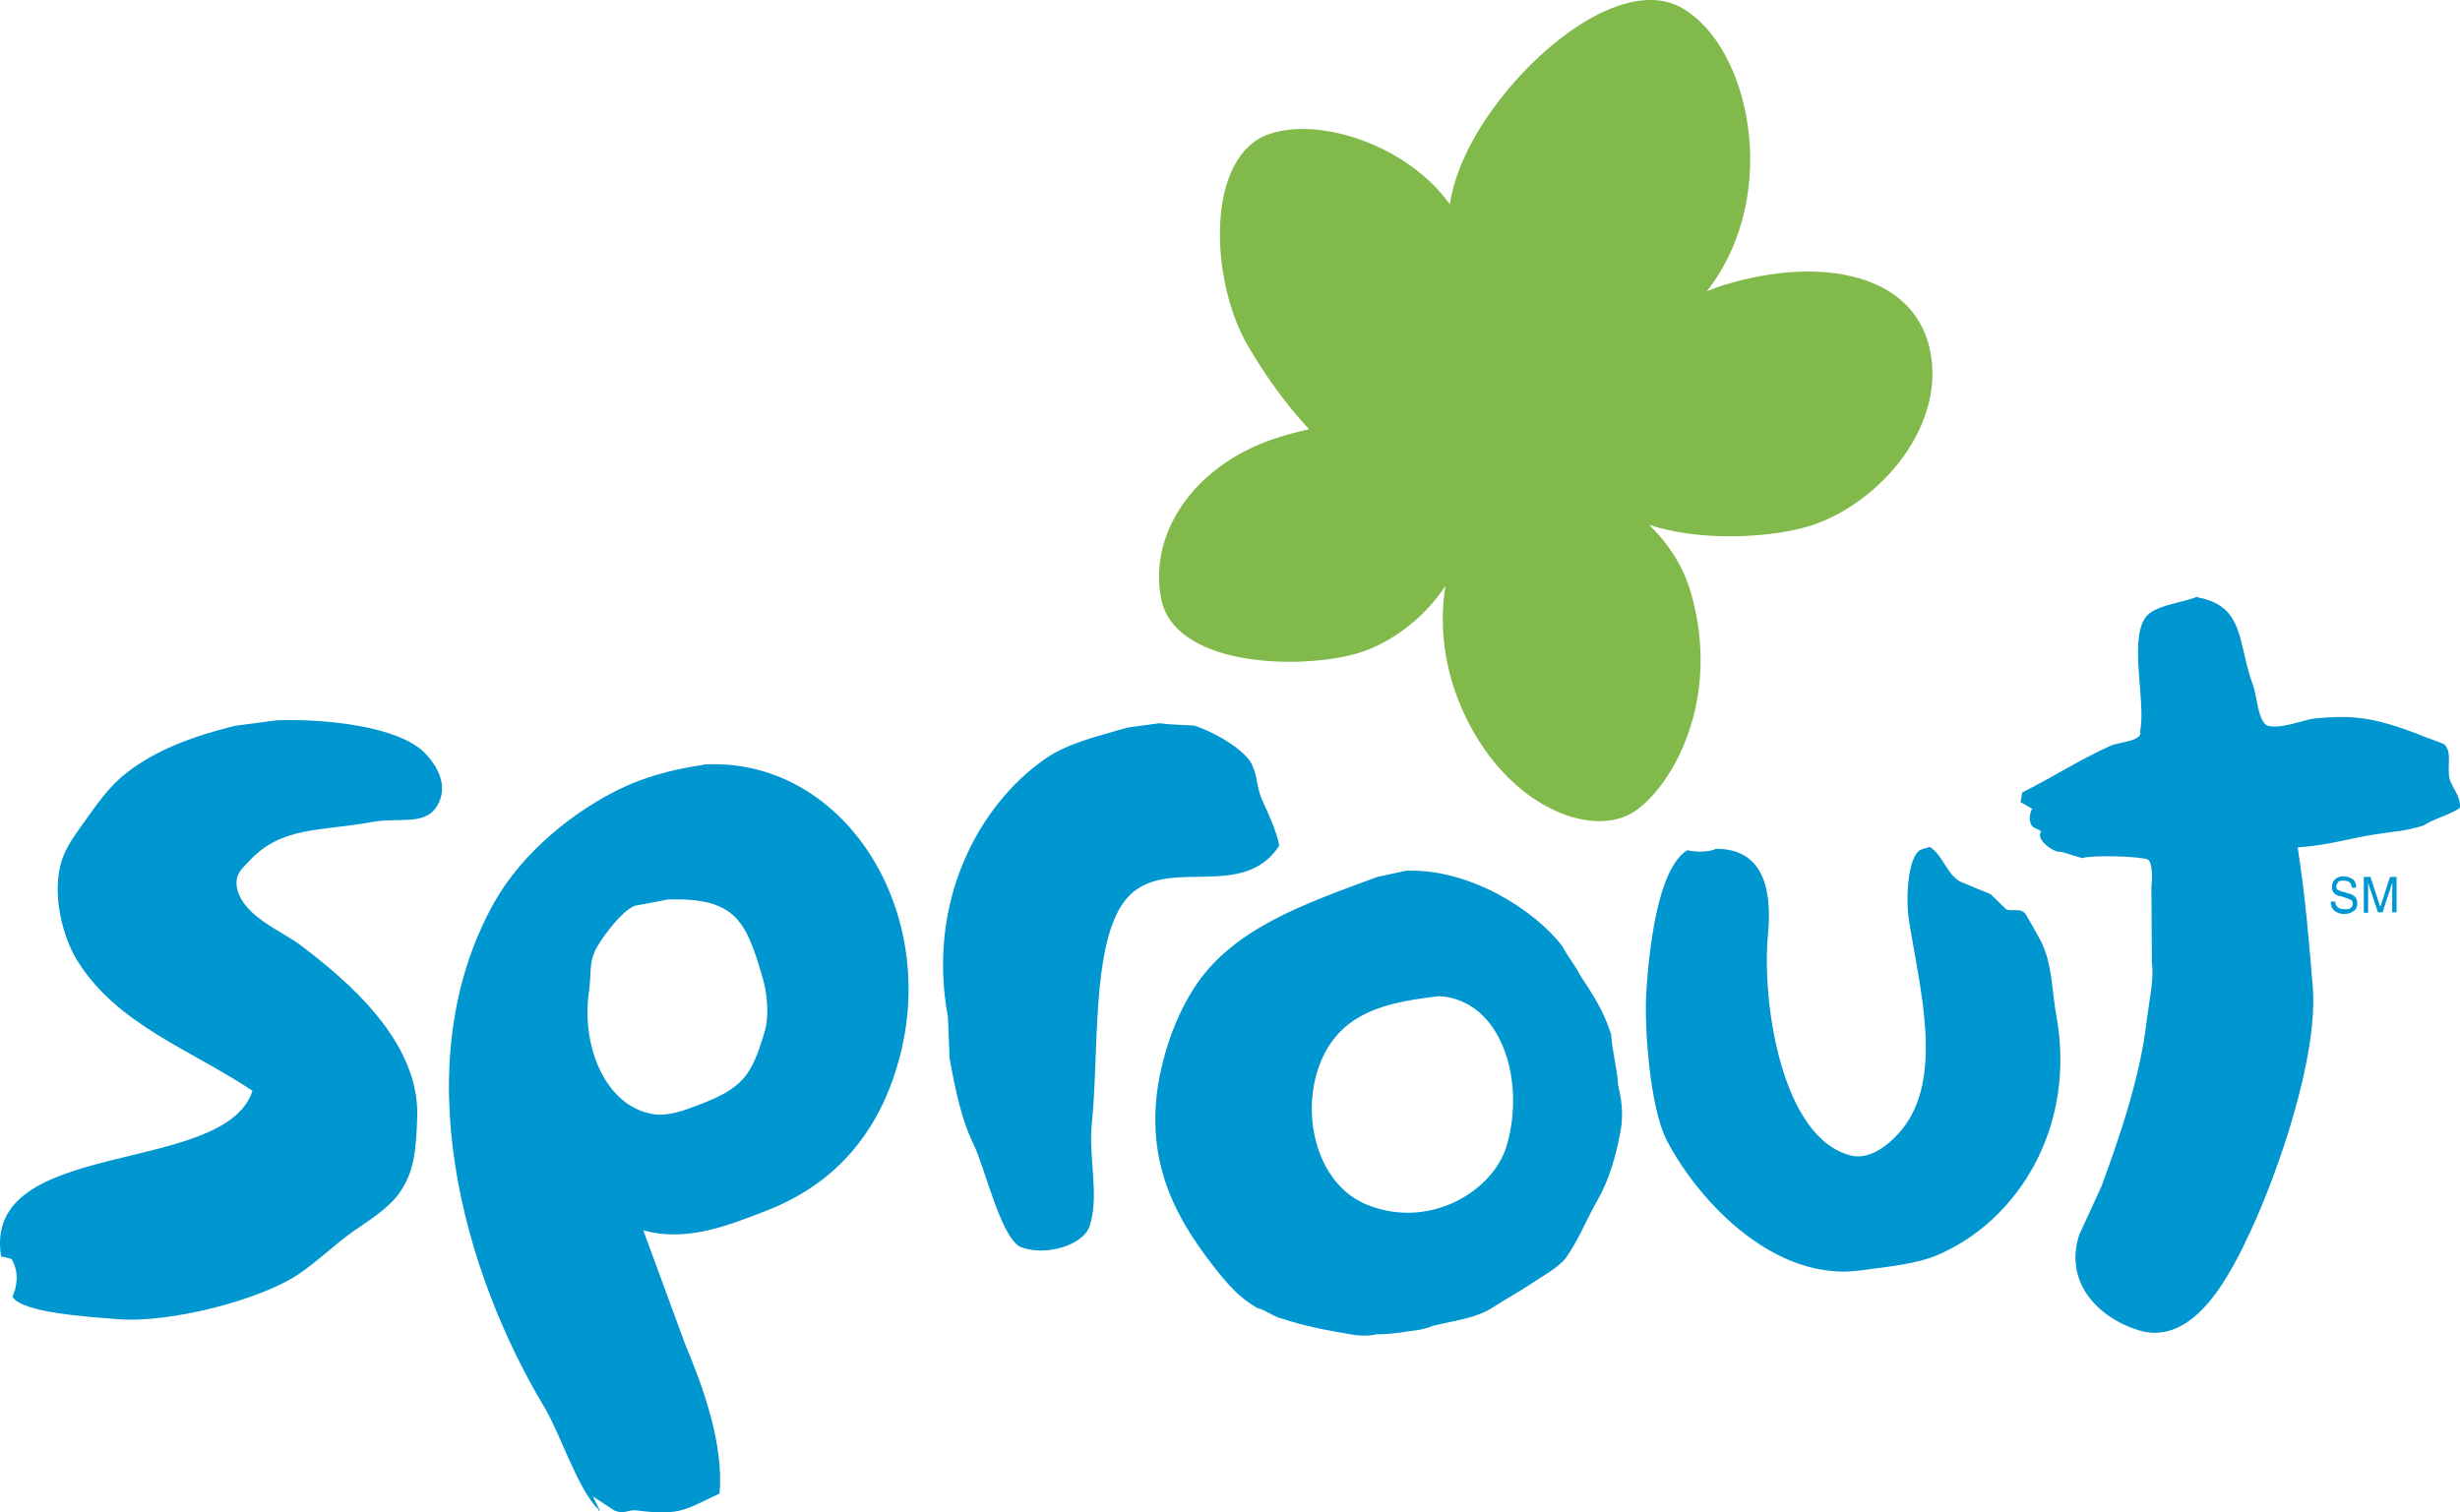<?xml version="1.0" encoding="UTF-8" standalone="no"?>
<!-- Created with Inkscape (http://www.inkscape.org/) -->

<svg
   xmlns:dc="http://purl.org/dc/elements/1.1/"
   xmlns:cc="http://creativecommons.org/ns#"
   xmlns:rdf="http://www.w3.org/1999/02/22-rdf-syntax-ns#"
   xmlns:svg="http://www.w3.org/2000/svg"
   xmlns="http://www.w3.org/2000/svg"
   xmlns:sodipodi="http://sodipodi.sourceforge.net/DTD/sodipodi-0.dtd"
   xmlns:inkscape="http://www.inkscape.org/namespaces/inkscape"
   width="374"
   height="230"
   id="svg2"
   sodipodi:version="0.32"
   inkscape:version="0.48.4 r9939"
   version="1.0"
   inkscape:output_extension="org.inkscape.output.svg.inkscape"
   sodipodi:docname="PBS_Kids_Sprout.svg">
  <defs
     id="defs2998" />
  <sodipodi:namedview
     pagecolor="#ffffff"
     bordercolor="#666666"
     borderopacity="1"
     objecttolerance="10"
     gridtolerance="10"
     guidetolerance="10"
     inkscape:pageopacity="0"
     inkscape:pageshadow="2"
     inkscape:window-width="1920"
     inkscape:window-height="1018"
     id="namedview2996"
     showgrid="false"
     inkscape:zoom="2.5548075"
     inkscape:cx="300.87545"
     inkscape:cy="106.77823"
     inkscape:window-x="-8"
     inkscape:window-y="-8"
     inkscape:window-maximized="1"
     inkscape:current-layer="layer1" />
  <g
     inkscape:label="Layer 1"
     inkscape:groupmode="layer"
     id="layer1"
     transform="translate(-1.394,-821.455)">
    <path
       style="fill:#0096cf;fill-rule:evenodd;stroke:none"
       d="m 335.486,912.295 c 7.294,1.322 6.043,6.964 8.474,13.455 0.567,1.511 0.661,5.075 2.03,5.996 1.818,0.755 5.689,-0.85 7.176,-1.015 6.255,-0.661 9.489,0 15.674,2.29 1.44,0.661 2.738,0.968 4.178,1.629 1.204,1.157 0.401,3.446 0.755,5.099 0.26,1.298 1.888,2.951 1.582,4.603 -1.841,1.157 -3.73,1.511 -5.571,2.667 -3.163,0.921 -3.73,0.755 -7.152,1.298 -3.966,0.59 -6.893,1.629 -11.921,2.006 1.18,7.625 1.629,13.243 2.29,21.103 0.897,10.859 -5.476,28.775 -9.489,37.344 -2.691,5.713 -8.286,17.633 -16.949,14.99 -6.185,-1.889 -11.401,-7.318 -9.065,-14.518 1.157,-2.478 2.266,-4.957 3.399,-7.412 2.974,-8.073 5.972,-16.996 6.893,-25.4 0.283,-2.313 1.133,-6.185 0.755,-8.522 -0.024,-3.895 -0.047,-7.766 -0.071,-11.614 0.165,-1.204 0.165,-3.635 -0.496,-4.107 -1.204,-0.543 -8.592,-0.732 -10.009,-0.236 -1.062,-0.33 -2.172,-0.661 -3.234,-0.968 -1.062,0.236 -4.013,-1.959 -2.998,-3.045 -0.401,-0.496 -1.133,-0.401 -1.487,-0.991 -0.472,-0.779 -0.26,-1.794 0.094,-2.502 -0.59,-0.33 -1.18,-0.685 -1.77,-1.015 0.094,-0.472 0.189,-0.968 0.26,-1.464 4.627,-2.29 8.71,-5.004 13.55,-7.152 1.086,-0.472 4.863,-0.685 4.367,-2.124 0.944,-4.155 -1.652,-13.573 0.732,-17.208 1.346,-2.054 5.665,-2.29 8.002,-3.305"
       id="path104488" />
    <path
       style="fill:#0096cf;fill-rule:evenodd;stroke:none"
       d="m 43.485,930.991 c 7.436,-0.26 18.436,0.921 22.425,4.91 1.794,1.794 3.871,5.028 1.888,8.191 -1.865,2.974 -5.783,1.629 -9.796,2.361 -7.861,1.464 -13.856,0.567 -18.837,6.067 -0.873,0.944 -2.219,1.912 -1.7,4.131 0.968,4.131 6.562,6.279 9.56,8.498 7.129,5.382 18.176,14.659 17.799,26.155 -0.165,4.957 -0.425,8.522 -2.88,11.803 -1.747,2.313 -4.579,4.013 -6.964,5.689 -2.785,1.983 -5.358,4.532 -8.262,6.468 -5.807,3.895 -19.569,7.459 -27.5,6.798 -4.579,-0.378 -14.447,-0.968 -15.934,-3.399 0.732,-1.652 1.015,-3.659 -0.094,-5.713 -0.543,-0.236 -1.086,-0.283 -1.629,-0.425 -2.951,-18.271 33.968,-12.086 38.217,-25.187 -9.442,-6.326 -20.56,-10.009 -26.651,-19.829 -2.148,-3.446 -3.966,-10.127 -2.337,-15.226 0.685,-2.124 2.101,-3.989 3.281,-5.642 1.936,-2.715 3.871,-5.571 6.492,-7.601 4.485,-3.517 9.962,-5.547 16.477,-7.2 2.148,-0.283 4.296,-0.567 6.444,-0.85"
       id="path104490" />
    <path
       id="path104492"
       d="m 177.635,931.439 c 1.77,0.236 3.541,0.236 5.288,0.354 2.62,0.779 7.625,3.517 8.781,5.878 0.921,1.841 0.708,3.494 1.558,5.406 0.826,1.794 2.243,4.792 2.62,6.987 -5.831,8.947 -18.223,0.708 -23.794,8.805 -4.745,6.916 -3.612,22.779 -4.698,33.425 -0.543,5.24 1.18,11 -0.33,15.58 -0.968,3.045 -6.987,4.745 -10.67,3.14 -2.974,-1.841 -5.217,-11.921 -7.011,-15.603 -1.794,-3.659 -2.785,-8.38 -3.612,-13.007 -0.094,-2.124 -0.165,-4.225 -0.26,-6.326 -3.234,-17.374 4.579,-32.104 14.73,-39.185 3.47,-2.431 7.908,-3.423 12.558,-4.792 1.605,-0.236 3.234,-0.425 4.839,-0.661"
       style="fill:#0096cf;fill-rule:evenodd;stroke:none" />
    <path
       style="fill:#0096cf;fill-rule:evenodd;stroke:none"
       d="m 262.332,950.536 c 6.704,0 8.569,5.453 7.861,12.936 -1.015,10.623 2.148,31.159 12.629,33.709 3.281,0.826 6.492,-2.431 7.719,-3.942 6.421,-7.908 2.738,-21.316 1.062,-31.915 -0.472,-2.998 -0.236,-9.419 1.723,-10.599 0.496,-0.236 0.968,-0.307 1.464,-0.472 1.983,1.251 2.502,3.989 4.509,5.217 1.558,0.661 3.14,1.322 4.721,1.959 0.803,0.779 1.605,1.558 2.384,2.313 0.779,0.378 1.912,-0.236 2.809,0.543 0.236,0.236 2.243,3.848 2.431,4.225 1.818,3.659 1.605,7.058 2.408,11.567 2.998,16.76 -5.831,31.112 -18.318,36.329 -3.234,1.322 -7.861,1.747 -11.425,2.243 -12.912,1.794 -24.361,-10.08 -29.436,-19.616 -2.667,-5.004 -3.517,-17.515 -3.187,-22.709 0.378,-5.783 1.582,-18.719 6.232,-21.575 1.157,0.283 3.258,0.354 4.414,-0.236"
       id="path104496" />
    <path
       style="fill:#0096cf;fill-rule:evenodd;stroke:none"
       d="m 108.259,937.789 c -4.91,0.661 -9.065,2.006 -11.85,3.281 -7.931,3.659 -15.698,10.221 -19.829,17.539 -13.88,24.644 -4.579,56.582 7.507,76.718 2.455,4.06 5.17,12.653 8.215,15.58 0.047,0 0.094,0.236 0.142,0.283 l 0.165,0 c -0.378,-0.708 -0.708,-1.44 -1.086,-2.172 1.109,0.708 2.195,1.44 3.281,2.148 1.7,0.661 1.983,-0.236 3.541,0 6.657,0.873 7.436,-0.307 12.44,-2.573 0.685,-7.672 -2.62,-16.477 -5.264,-22.827 -2.101,-5.736 -4.202,-11.472 -6.326,-17.208 6.444,1.77 12.464,-0.543 18.861,-3.045 11.047,-4.343 17.421,-12.676 20.206,-23.653 5.783,-22.661 -9.017,-45.393 -30.003,-44.142 m 9.371,40.672 c -1.983,6.704 -3.305,8.616 -10.41,11.236 -1.582,0.59 -4.084,1.605 -6.421,1.275 -7.341,-1.109 -11.071,-10.339 -9.867,-18.648 0.401,-2.809 -0.047,-4.32 1.062,-6.468 0.826,-1.629 3.871,-5.783 5.901,-6.586 1.723,-0.33 3.423,-0.637 5.122,-0.968 10.268,-0.26 11.803,3.281 14.329,11.944 0.708,2.431 1.015,5.783 0.283,8.215"
       id="path104498" />
    <path
       style="fill:#0096cf;fill-rule:evenodd;stroke:none"
       d="m 247.39,986.322 c -0.165,-2.526 -0.897,-5.052 -1.062,-7.601 -1.275,-3.919 -2.88,-6.137 -4.839,-9.183 -0.661,-1.369 -1.912,-2.833 -2.573,-4.202 -4.155,-5.429 -13.998,-11.803 -23.724,-11.472 -1.464,0.307 -2.903,0.614 -4.391,0.944 -10.977,4.06 -22.071,7.813 -27.902,16.949 -2.006,3.14 -3.635,6.964 -4.65,10.953 -3.659,14.093 1.558,23.558 7.743,31.443 1.936,2.479 3.777,4.65 6.539,6.208 1.18,0.236 2.62,1.416 3.8,1.629 3.234,1.086 6.633,1.747 10.41,2.384 1.676,0.283 2.951,0.236 3.848,0 2.455,0 4.367,-0.401 6.704,-0.708 0.826,-0.236 1.227,-0.236 1.794,-0.543 3.423,-0.873 6.728,-1.157 9.324,-2.88 2.006,-1.322 3.777,-2.219 5.76,-3.564 1.652,-1.133 4.296,-2.479 5.406,-4.107 1.936,-2.785 2.974,-5.618 4.697,-8.616 1.676,-2.88 2.809,-6.68 3.494,-10.481 0.519,-2.88 0.071,-5.004 -0.378,-7.082 m -16.925,9.277 c -1.959,6.728 -11.449,12.841 -21.127,9.041 -10.174,-3.989 -11.354,-21.127 -2.833,-27.571 3.423,-2.597 7.931,-3.541 13.715,-4.202 9.466,0.59 13.148,12.865 10.245,22.732"
       id="path104500" />
    <path
       style="fill:#81ba4a;fill-rule:nonzero;stroke:none"
       d="M 250.531 0 C 240.321 0.329 226.828 13.664 222.188 24.938 C 221.29 27.086 220.737 29.127 220.406 31.062 C 214.08 22.163 200.766 17.731 193 20.375 C 183.251 23.656 183.881 42.546 189.688 52.531 C 192.284 56.993 195.561 61.599 199.031 65.281 C 197.261 65.659 195.513 66.129 193.719 66.719 C 180.972 71.062 174.666 81.542 176.531 91.031 C 178.443 100.946 196.011 101.907 205.5 99.594 C 210.811 98.295 216.351 94.311 219.75 89.094 C 218.664 95.916 219.762 103.387 223.562 110.469 C 230.479 123.334 242.606 127.491 248.625 123.312 C 254.432 119.3 261.657 106.27 257.125 90.312 C 255.968 86.158 253.622 82.622 250.719 79.812 C 257.871 82.173 267.47 81.925 273.844 80.344 C 284.561 77.747 296.074 65.502 293.406 53.156 C 290.739 40.858 275.181 38.871 260.781 43.781 C 260.333 44.017 259.925 44.116 259.5 44.281 C 259.689 44.022 259.905 43.76 260.094 43.5 C 270.693 28.983 265.955 7.151 255.781 1.25 C 254.192 0.324 252.422 -0.061 250.531 0 z "
       transform="translate(1.394,821.455)"
       id="path104502" />
    <path
       id="path104504"
       d="m 356.4,958.444 c 0.024,0.307 0.071,0.543 0.189,0.732 0.236,0.354 0.637,0.543 1.204,0.543 0.26,0 0.472,0 0.685,0 0.401,-0.236 0.614,-0.425 0.614,-0.803 0,-0.307 -0.094,-0.496 -0.26,-0.614 -0.165,0 -0.449,-0.236 -0.803,-0.307 l -0.685,-0.236 c -0.449,0 -0.755,-0.236 -0.944,-0.354 -0.33,-0.236 -0.472,-0.567 -0.472,-1.015 0,-0.496 0.142,-0.897 0.449,-1.204 0.33,-0.307 0.755,-0.472 1.346,-0.472 0.519,0 0.968,0.236 1.346,0.425 0.354,0.26 0.543,0.685 0.543,1.298 l -0.661,0 c -0.024,-0.283 -0.094,-0.519 -0.212,-0.661 -0.189,-0.283 -0.543,-0.401 -1.039,-0.401 -0.401,0 -0.685,0 -0.85,0.26 -0.165,0.236 -0.26,0.378 -0.26,0.614 0,0.283 0.094,0.472 0.307,0.59 0.142,0 0.449,0.236 0.921,0.283 l 0.685,0.236 c 0.354,0 0.614,0.236 0.803,0.354 0.307,0.236 0.472,0.614 0.472,1.086 0,0.59 -0.212,1.015 -0.614,1.251 -0.401,0.26 -0.873,0.401 -1.416,0.401 -0.637,0 -1.133,-0.236 -1.487,-0.519 -0.354,-0.33 -0.519,-0.803 -0.519,-1.369 l 0.661,0"
       style="fill:#0096d2;fill-rule:nonzero;stroke:none" />
    <path
       id="path104506"
       d="m 360.767,954.809 1.015,0 1.487,4.556 1.487,-4.556 0.991,0 0,5.382 -0.661,0 0,-3.187 c 0,0 0,-0.283 0.024,-0.543 0,-0.236 0,-0.519 0,-0.803 l -1.487,4.532 -0.708,0 -1.511,-4.532 0,0.236 c 0,0 0,0.33 0.024,0.59 0,0.283 0,0.472 0,0.59 l 0,3.187 -0.661,0 0,-5.382"
       style="fill:#0096d2;fill-rule:nonzero;stroke:none" />
  </g>
</svg>
